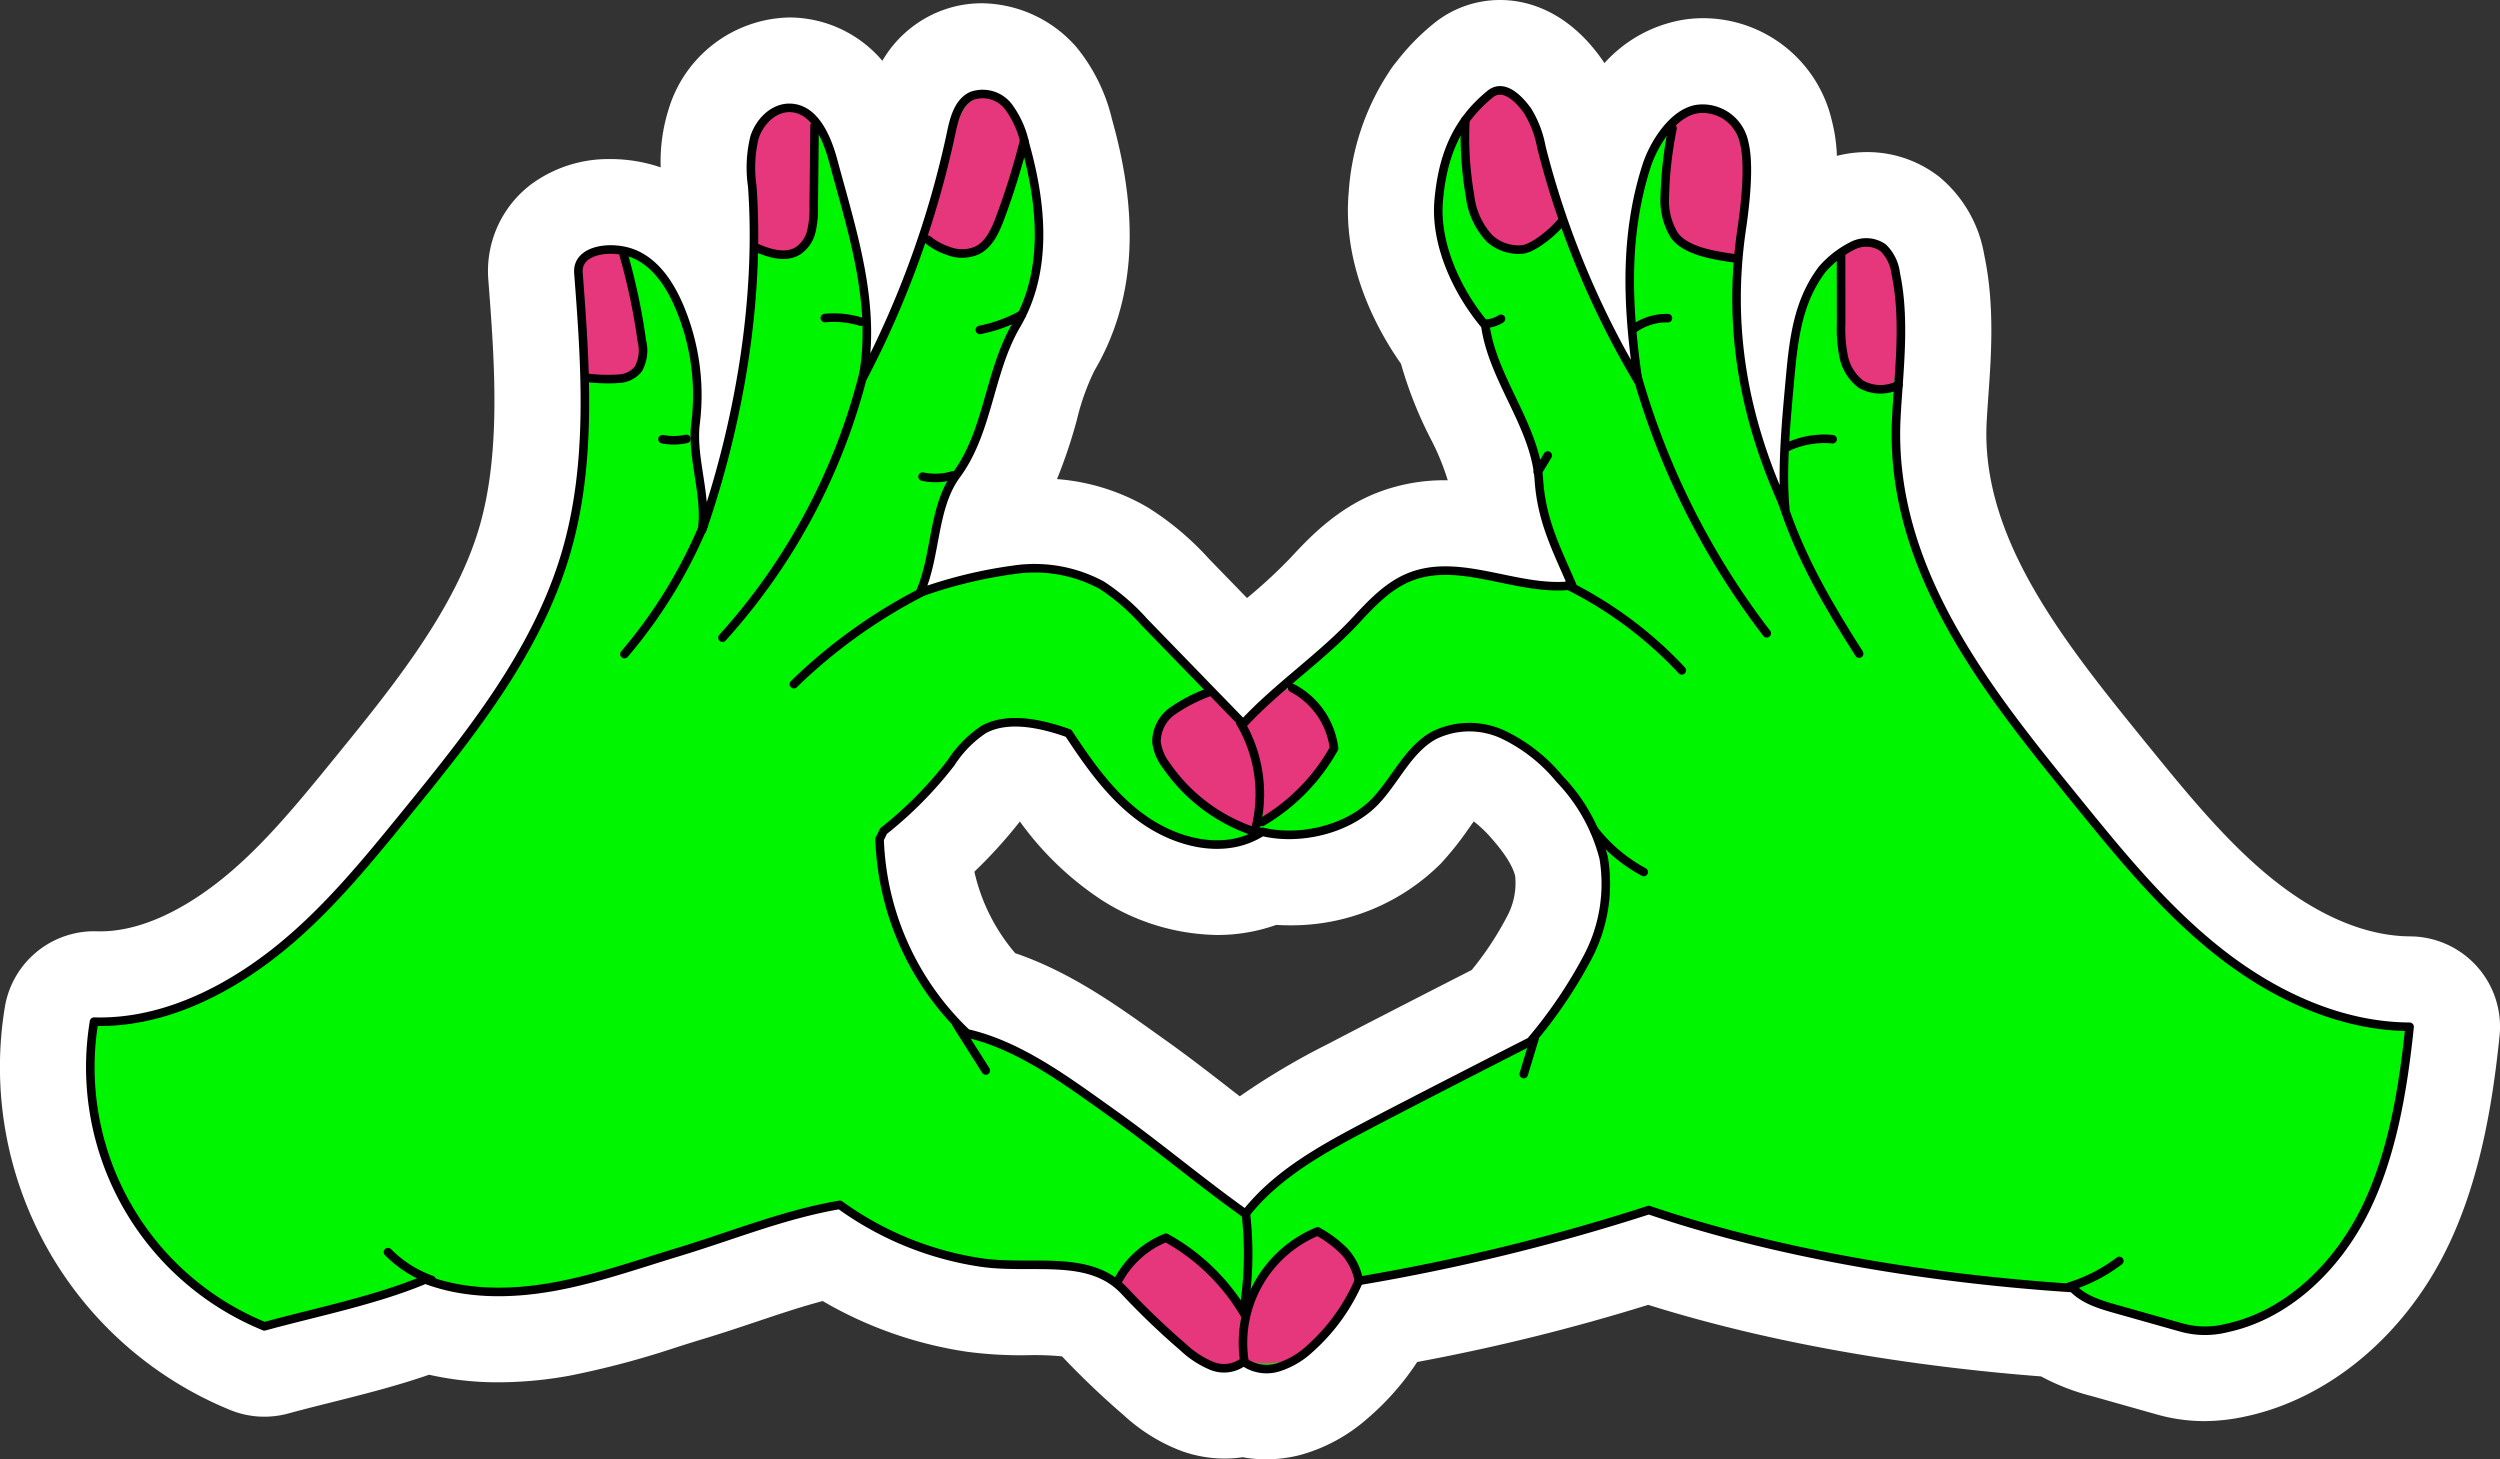 <svg xmlns="http://www.w3.org/2000/svg" viewBox="0 0 291.997 170.448"><rect x="0" y="0" width="291.997" height="170.448" fill="#333333" stroke="none"/><defs><style>.cls-1{fill:#fff;}.cls-2{fill:#00f501;}.cls-3{fill:#e6377c;}.cls-4{fill:none;stroke:#000;stroke-linecap:round;stroke-linejoin:round;}</style></defs><title>noob-pack-hand-heart-alien</title><g id="Layer_7"><path d="M151.885,230.224a10.249,10.249,0,0,1-2.67-.349,9.276,9.276,0,0,1-2.183.259,9.941,9.941,0,0,1-3.328-.583,16.12,16.12,0,0,1-5.152-3.237,92.593,92.593,0,0,1-7.27-6.972c-1.141-1.22-3.431-1.283-7.072-1.285a43.796,43.796,0,0,1-6.473-.336,42.524,42.524,0,0,1-16.82-6.33,101.215,101.215,0,0,0-10.19,3.03c-1.918.643-3.874,1.299-5.877,1.906-1.063.322-2.125.656-3.186.99a97.149,97.149,0,0,1-12.043,3.22,41.986,41.986,0,0,1-7.373.689,30.784,30.784,0,0,1-8.382-1.106,117.452,117.452,0,0,1-12.457,3.621c-1.746.438-3.435.862-5.055,1.306a5.425,5.425,0,0,1-1.47.199,5.536,5.536,0,0,1-2.089-.408A38.256,38.256,0,0,1,9.505,183.199a5.582,5.582,0,0,1,5.374-4.652c.042-.001.653.01.839.01,6.638-0,12.734-3.639,16.679-6.69,5.502-4.256,10.158-9.977,14.661-15.51,6.822-8.382,14.554-17.881,17.691-28.482,2.88-9.73,2.026-20.928,1.273-30.809a7.632,7.632,0,0,1,3.17-6.874,10.286,10.286,0,0,1,6.119-1.836,13.01,13.01,0,0,1,4.795.911,14.045,14.045,0,0,1,6.367,5.414,76.704,76.704,0,0,0-.151-7.752l-.023-.311a19,19,0,0,1,.548-7.525c1.179-3.624,4.525-7.278,9.344-7.278.028,0,.145.001.173.001,2.85.062,7.949,1.479,10.322,10.29q.363,1.347.739,2.696.22.798.441,1.6c.709-2.435,1.301-4.816,1.769-7.113.388-1.895,1.292-6.318,5.436-8.311a8.308,8.308,0,0,1,3.629-.822,9.798,9.798,0,0,1,7.289,3.443,16.031,16.031,0,0,1,3.083,6.47c2.928,10.376,2.417,18.708-1.559,25.476a30.272,30.272,0,0,0-2.525,6.835c-1.02,3.565-2.174,7.597-4.802,11.16a7.745,7.745,0,0,0-1.089,2.669c.876-.158,1.73-.287,2.557-.387a27.275,27.275,0,0,1,3.238-.197,20.548,20.548,0,0,1,10.617,2.714,29.233,29.233,0,0,1,6.081,5.158l7.75,7.984c.957-.846,1.917-1.66,2.862-2.462a71.289,71.289,0,0,0,6.125-5.612c2.005-2.162,4.501-4.854,8.155-6.351a16.449,16.449,0,0,1,6.348-1.187,32.233,32.233,0,0,1,6.279.746,27.009,27.009,0,0,1-.906-5.375c-.005-.081-.016-.163-.026-.246a5.587,5.587,0,0,1-.099-.723,27.693,27.693,0,0,0-2.512-6.497,39.514,39.514,0,0,1-3.297-8.637c-2.251-3.002-6.46-9.755-5.755-17.499a24.027,24.027,0,0,1,3.863-11.643,5.605,5.605,0,0,1,.59-.822,21.269,21.269,0,0,1,3.58-3.714,7.326,7.326,0,0,1,4.662-1.684,7.505,7.505,0,0,1,.947.061c2.541.338,4.812,1.895,6.777,4.63a16.536,16.536,0,0,1,2.449,5.945l.047.187q.48,1.901,1.035,3.778.254-.937.556-1.882c1.129-3.537,4.627-9.731,10.572-10.505a10.403,10.403,0,0,1,11.526,8.121c.679,2.667.623,6.741-.167,12.11a17.441,17.441,0,0,1,5.166-3.816,9.592,9.592,0,0,1,3.946-.865,8.615,8.615,0,0,1,5.339,1.812,10.244,10.244,0,0,1,3.467,6.252c1.088,5.147.712,10.424.381,15.079-.079,1.106-.156,2.18-.207,3.207-.335,6.734,1.456,13.585,5.476,20.944,3.861,7.068,9.175,13.614,14.315,19.944,4.853,5.978,9.872,12.159,15.792,16.831,4.329,3.415,11.113,7.494,18.848,7.535a5.557,5.557,0,0,1,5.499,6.125c-.723,6.961-2.04,15.916-5.845,23.491-4.34,8.642-11.776,14.834-19.891,16.564a18.062,18.062,0,0,1-3.799.437,15.416,15.416,0,0,1-4.228-.608l-7.556-2.133a19.06,19.06,0,0,1-5.673-2.377c-12.589-.908-30.419-3.163-47.446-8.7a235.227,235.227,0,0,1-30.111,7.409,27.349,27.349,0,0,1-5.954,7.3,15.024,15.024,0,0,1-5.778,3.203A10.956,10.956,0,0,1,151.885,230.224Zm-32.103-49.758c6.117,1.781,11.425,5.572,16.149,8.946l1.204.858c2.673,1.896,5.335,3.966,7.91,5.967,1.27.987,2.543,1.978,3.81,2.942,4.016-3.543,8.721-6.014,12.679-8.092,4.905-2.576,14.4-7.425,17.617-9.066a44.819,44.819,0,0,0,5.3-7.891c.987-2.043,2.033-5.096,1.416-8.035-.424-2.02-1.688-4.197-3.864-6.656a13.851,13.851,0,0,0-4.592-3.741,5.064,5.064,0,0,0-1.984-.44,2.652,2.652,0,0,0-1.241.265,10.951,10.951,0,0,0-2.664,3.05,31.727,31.727,0,0,1-2.856,3.618,20.214,20.214,0,0,1-16.32,5.529,15.234,15.234,0,0,1-6.178,1.261,20.66,20.66,0,0,1-10.927-3.378c-4.32-2.765-7.421-6.736-9.971-10.48a10.529,10.529,0,0,0-2.693-.427,2.261,2.261,0,0,0-1.011.154,9.886,9.886,0,0,0-1.727,1.949l-.362.473a51.515,51.515,0,0,1-7.039,7.449A27.109,27.109,0,0,0,119.782,180.466Z" class="cls-1" transform="translate(-4.001 -64.776)"/><path d="M179.206,74.776a2.439,2.439,0,0,1,.31.02c1.367.182,2.577,1.508,3.353,2.588a12.125,12.125,0,0,1,1.661,4.247l.047.187a101.525,101.525,0,0,0,9.822,24.708c-.829-6.786-1.147-14.596,1.38-22.509.834-2.612,3.242-6.65,6.455-7.069a5.414,5.414,0,0,1,6.035,4.397c.678,2.661.119,7.526-.274,10.188a55.208,55.208,0,0,0,3.813,29.606,114.898,114.898,0,0,1,.657-11.557l.059-.644c.465-5.103,1.044-9.303,3.856-13.029a11.914,11.914,0,0,1,3.811-2.955,4.529,4.529,0,0,1,1.869-.413,3.583,3.583,0,0,1,2.235.731,5.539,5.539,0,0,1,1.68,3.37c.942,4.457.593,9.361.285,13.687-.082,1.143-.161,2.252-.213,3.314-.383,7.681,1.606,15.397,6.082,23.589,4.079,7.467,9.54,14.194,14.821,20.699,5.026,6.19,10.223,12.591,16.578,17.605,4.945,3.901,12.761,8.561,21.918,8.609a.557.557,0,0,1,.552.615c-.678,6.531-1.898,14.907-5.34,21.757-3.666,7.298-9.822,12.502-16.466,13.919a13.068,13.068,0,0,1-2.755.327,10.346,10.346,0,0,1-2.873-.421l-7.553-2.132a11.744,11.744,0,0,1-5.15-2.448c-12.784-.841-31.62-3.099-49.279-9.07a239.712,239.712,0,0,1-33.475,8.186,23.173,23.173,0,0,1-5.861,7.952,10.301,10.301,0,0,1-3.84,2.194,5.945,5.945,0,0,1-1.522.202,4.852,4.852,0,0,1-2.627-.729,4.094,4.094,0,0,1-2.227.639,4.953,4.953,0,0,1-1.655-.295,11.594,11.594,0,0,1-3.565-2.317,87.515,87.515,0,0,1-6.876-6.594c-2.681-2.868-6.589-2.869-10.726-2.871a39.329,39.329,0,0,1-5.737-.282,38.136,38.136,0,0,1-16.505-6.69A88.297,88.297,0,0,0,89.129,209.685c-1.863.625-3.789,1.27-5.73,1.859-1.081.328-2.158.666-3.236,1.005a93.452,93.452,0,0,1-11.427,3.067,36.838,36.838,0,0,1-6.49.611,24.71,24.71,0,0,1-8.551-1.413,98.299,98.299,0,0,1-13.534,4.085c-1.752.44-3.477.873-5.132,1.326a.537.537,0,0,1-.147.02.565.565,0,0,1-.211-.042A33.256,33.256,0,0,1,14.439,184.012a.561.561,0,0,1,.566-.467q.359.011.714.011c8.057,0,15.145-4.182,19.738-7.736,5.956-4.607,10.797-10.556,15.479-16.308,7.118-8.745,15.186-18.658,18.608-30.219,3.141-10.613,2.25-22.3,1.464-32.612a2.654,2.654,0,0,1,1.134-2.451,5.427,5.427,0,0,1,3.17-.875,7.95,7.95,0,0,1,2.91.542c2.301.937,4.186,3.083,5.601,6.378a26.971,26.971,0,0,1,1.978,13.997,22.181,22.181,0,0,0,.39,5.963c.149.961.299,1.938.392,2.912,3.872-12.397,5.545-25.261,4.727-36.58l-.024-.322a14.526,14.526,0,0,1,.317-5.609c.603-1.853,2.291-3.823,4.588-3.823.029,0,.058.001.088.001,2.539.055,4.416,2.273,5.579,6.591.245.91.497,1.819.748,2.727,1.761,6.372,3.573,12.929,3.132,19.606a115.918,115.918,0,0,0,5.439-13.206.552.552,0,0,1,.034-.581.545.545,0,0,1,.213-.17,99.645,99.645,0,0,0,3.111-11.496c.297-1.453.792-3.885,2.702-4.803a3.347,3.347,0,0,1,1.462-.328,4.839,4.839,0,0,1,3.501,1.705,11.587,11.587,0,0,1,2.06,4.569c2.537,8.991,2.19,16.051-1.059,21.582a34.286,34.286,0,0,0-3.022,7.994c-.946,3.307-1.924,6.726-4.018,9.565-1.544,2.094-2.042,4.755-2.57,7.573a33.991,33.991,0,0,1-1.182,4.941,52.681,52.681,0,0,1,9.843-2.299,22.194,22.194,0,0,1,2.638-.161,15.801,15.801,0,0,1,8.071,2.018,24.96,24.96,0,0,1,5.043,4.341l11.192,11.531a80.889,80.889,0,0,1,6.245-5.687,74.888,74.888,0,0,0,6.55-6.02c1.76-1.897,3.755-4.047,6.386-5.125a11.6,11.6,0,0,1,4.453-.813,32.939,32.939,0,0,1,6.575.909,32.917,32.917,0,0,0,6.547.91q.433,0,.863-.026-.205-.467-.405-.919c-1.576-3.567-2.937-6.647-3.219-10.839-.019-.278-.057-.551-.093-.825a.549.549,0,0,1-.03-.269,29.513,29.513,0,0,0-2.993-8.194,30.915,30.915,0,0,1-3.117-8.6c-2.994-3.606-5.971-9.379-5.466-14.922a18.89,18.89,0,0,1,3.153-9.481.546.546,0,0,1,.162-.226,16.429,16.429,0,0,1,2.897-3.052,2.34,2.34,0,0,1,1.503-.559M149.378,205.792c3.868-4.706,9.497-7.661,14.48-10.278,5.611-2.946,17.287-8.897,18.539-9.535a53.748,53.748,0,0,0,6.556-9.675c1.325-2.743,2.713-6.919,1.806-11.237-.607-2.89-2.246-5.815-5.012-8.941a18.492,18.492,0,0,0-6.348-5.016,10.05,10.05,0,0,0-3.973-.853,7.562,7.562,0,0,0-3.649.883c-1.824,1.002-3.044,2.721-4.336,4.541a27.43,27.43,0,0,1-2.402,3.065,14.743,14.743,0,0,1-10.422,4.104,14.119,14.119,0,0,1-3.092-.334,10.098,10.098,0,0,1-5.359,1.464,15.784,15.784,0,0,1-8.233-2.591c-4.038-2.584-6.905-6.598-9.489-10.511a18.157,18.157,0,0,0-5.869-1.184,7.035,7.035,0,0,0-3.4.762,11.437,11.437,0,0,0-3.316,3.312l-.354.462a46.408,46.408,0,0,1-7.863,7.971l-.346.708a32.059,32.059,0,0,0,9.914,22.05c5.76,1.342,11.099,5.155,15.814,8.522l1.208.861c2.615,1.856,5.256,3.91,7.811,5.896,2.402,1.868,4.881,3.795,7.334,5.554M179.206,64.776a12.265,12.265,0,0,0-7.81,2.799,26.611,26.611,0,0,0-4.334,4.472,10.599,10.599,0,0,0-.895,1.247,28.914,28.914,0,0,0-4.634,13.892c-.793,8.698,3.376,16.196,6.102,20.078a47.472,47.472,0,0,0,3.415,8.661,28.554,28.554,0,0,1,2.046,4.946c-.089-.001-.177-.001-.266-.001a21.65,21.65,0,0,0-8.24,1.557c-4.676,1.916-7.838,5.324-9.931,7.579a58.967,58.967,0,0,1-5.008,4.619l-4.471-4.606a33.829,33.829,0,0,0-7.13-5.984,24.734,24.734,0,0,0-10.594-3.301,58.566,58.566,0,0,0,2.336-6.972,27.336,27.336,0,0,1,2.03-5.682c4.703-8.006,5.377-17.611,2.061-29.363a20.907,20.907,0,0,0-4.108-8.38,14.86,14.86,0,0,0-11.077-5.178,13.266,13.266,0,0,0-5.797,1.316,13.572,13.572,0,0,0-5.841,5.402,14.298,14.298,0,0,0-10.566-5.057c-.113-.002-.209-.003-.304-.003A15.05,15.05,0,0,0,82.094,77.543a20.293,20.293,0,0,0-.924,6.784,18.04,18.04,0,0,0-5.859-.971A15.235,15.235,0,0,0,66.25,86.15,12.695,12.695,0,0,0,61.036,97.441c.721,9.452,1.538,20.164-1.082,29.014-2.853,9.641-10.249,18.728-16.775,26.745-4.524,5.558-8.796,10.808-13.842,14.711-3.329,2.576-8.394,5.645-13.619,5.645q-.203,0-.407-.006-.153-.005-.307-.005-.122,0-.245.003a10.583,10.583,0,0,0-10.19,8.844A43.256,43.256,0,0,0,30.889,229.461a10.551,10.551,0,0,0,6.786.408h0c1.553-.426,3.189-.836,4.921-1.271,3.814-.958,7.715-1.937,11.521-3.255a36.526,36.526,0,0,0,8.13.884,46.995,46.995,0,0,0,8.254-.768,102.631,102.631,0,0,0,12.662-3.371c1.046-.329,2.09-.658,3.138-.975,2.077-.629,4.071-1.298,5.999-1.944,2.785-.934,5.31-1.78,7.788-2.432a47.09,47.09,0,0,0,16.914,5.93,47.794,47.794,0,0,0,7.205.391,31.989,31.989,0,0,1,3.84.142,97.569,97.569,0,0,0,7.249,6.908,20.787,20.787,0,0,0,6.747,4.159,14.907,14.907,0,0,0,4.99.867,14.337,14.337,0,0,0,2.109-.155,15.39,15.39,0,0,0,2.745.245,15.947,15.947,0,0,0,4.085-.536,19.807,19.807,0,0,0,7.722-4.214,31.102,31.102,0,0,0,5.833-6.619,237.017,237.017,0,0,0,26.979-6.674c16.483,5.166,33.479,7.401,45.89,8.357a25.685,25.685,0,0,0,5.9,2.294l7.553,2.132a20.348,20.348,0,0,0,5.589.797,22.995,22.995,0,0,0,4.847-.548c9.578-2.043,18.295-9.225,23.31-19.209,4.169-8.299,5.584-17.833,6.35-25.212a10.558,10.558,0,0,0-10.427-11.648c-6.332-.033-12.083-3.532-15.795-6.46-5.485-4.327-10.326-10.29-15.008-16.057-4.998-6.156-10.167-12.522-13.808-19.189-3.566-6.527-5.159-12.512-4.87-18.298.049-.974.126-2.055.2-3.099.338-4.742.757-10.637-.476-16.469a15.097,15.097,0,0,0-5.252-9.138,13.637,13.637,0,0,0-8.447-2.894,14.469,14.469,0,0,0-3.514.439,19.149,19.149,0,0,0-.587-4.103A15.447,15.447,0,0,0,202.948,66.901h-.004a15.559,15.559,0,0,0-2.001.13,15.899,15.899,0,0,0-9.544,5.116q-.194-.296-.406-.592c-3.489-4.86-7.449-6.31-10.156-6.671l-.054-.007a12.487,12.487,0,0,0-1.578-.101ZM154.618,172.851a24.668,24.668,0,0,0,17.671-7.216,36.322,36.322,0,0,0,3.308-4.166c.166-.233.353-.497.538-.752a14.196,14.196,0,0,1,2.123,2.035c2.051,2.318,2.582,3.734,2.716,4.371a8.246,8.246,0,0,1-1.025,4.832,36.425,36.425,0,0,1-4.055,6.115c-3.877,1.979-12.21,6.241-16.684,8.59a83.361,83.361,0,0,0-10.407,6.165q-.311-.242-.62-.482c-2.662-2.069-5.379-4.182-8.161-6.156l-1.193-.85c-4.477-3.197-9.907-7.075-16.254-9.23a22.113,22.113,0,0,1-4.768-9.518,56.442,56.442,0,0,0,5.315-5.863,36.472,36.472,0,0,0,9.422,9.087,25.711,25.711,0,0,0,13.623,4.168,20.579,20.579,0,0,0,6.9-1.178q.771.048,1.551.048Z" class="cls-1" transform="translate(-4.001 -64.776)"/><path d="M263.18,175.973c-6.374-5.029-11.548-11.388-16.665-17.691-5.378-6.624-10.788-13.295-14.878-20.783s-6.574-15.363-6.149-23.884c.254-5.1,1.11-11.322-.06-16.858a5.06,5.06,0,0,0-1.481-3.048,3.465,3.465,0,0,0-3.526-.247,11.437,11.437,0,0,0-3.598,2.784c-2.82,3.738-3.321,8.081-3.745,12.744s-1.002,10.526-.56,15.188c-4.868-10.602-6.78-21.184-5.074-32.725.388-2.624.94-7.398.285-9.969a4.949,4.949,0,0,0-5.423-3.982c-2.803.365-5.137,3.994-5.997,6.686-2.54,7.952-2.25,15.872-1.114,24.142l.125.908A102.326,102.326,0,0,1,184.034,81.955a12.24,12.24,0,0,0-1.62-4.245c-.889-1.238-2.728-3.272-4.361-1.942-3.983,3.245-5.542,7.261-6.009,12.377s2.132,10.705,5.439,14.635c.875,6.325,5.831,11.716,6.261,18.087.317,4.701,2.017,7.957,3.888,12.281-6.388.777-13.092-3.388-19.047-.949-2.472,1.013-4.371,3.029-6.188,4.988-4.085,4.404-9.112,7.73-13.197,12.134L137.602,137.372a24.582,24.582,0,0,0-4.927-4.249,16.5,16.5,0,0,0-10.359-1.783,53.928,53.928,0,0,0-10.872,2.663c1.944-4.32,1.455-9.949,4.266-13.762,3.754-5.091,3.804-12.056,7.008-17.51,3.712-6.319,2.993-14.094,1.003-21.148a11.095,11.095,0,0,0-1.946-4.357,3.791,3.791,0,0,0-4.299-1.239c-1.567.754-2.05,2.709-2.398,4.413a111.825,111.825,0,0,1-10.287,28.46c1.566-8.592-1.201-16.875-3.473-25.308-.746-2.767-2.189-6.116-5.054-6.179-1.921-.042-3.539,1.61-4.134,3.437a14.974,14.974,0,0,0-.267,5.718c.952,13.178-1.537,27.705-5.872,40.186.616-4.023-1.254-8.473-.746-12.511a26.537,26.537,0,0,0-1.937-13.707c-1.089-2.535-2.743-5.041-5.299-6.081s-6.658-.526-6.448,2.225c.837,10.982,1.64,22.252-1.485,32.812-3.402,11.493-11.144,21.117-18.71,30.413-4.769,5.859-9.594,11.775-15.57,16.397s-13.258,8.062-20.81,7.841A32.701,32.701,0,0,0,34.88,219.69c6.042-1.658,13.028-3.039,18.802-5.474,4.726,1.792,9.979,1.746,14.954.853s9.762-2.592,14.599-4.058c6.36-1.927,12.31-4.391,18.861-5.513a37.487,37.487,0,0,0,16.456,6.728c5.97.888,12.666-1.086,16.788,3.323a86.707,86.707,0,0,0,6.832,6.552,11.054,11.054,0,0,0,3.388,2.214,3.765,3.765,0,0,0,3.696-.504,4.578,4.578,0,0,0,4.005.673,9.605,9.605,0,0,0,3.624-2.081,22.637,22.637,0,0,0,5.833-8.023,239.54,239.54,0,0,0,33.868-8.275c15.7,5.333,33.567,8.078,49.519,9.113,1.311,1.371,3.229,1.939,5.055,2.454q3.777,1.065,7.553,2.131a10.264,10.264,0,0,0,5.361.086c7.108-1.517,12.822-7.13,16.085-13.625s4.532-14.335,5.283-21.564C277.321,184.659,269.554,181.002,263.18,175.973Zm-73.728.575a54.672,54.672,0,0,1-6.697,9.874s-12.673,6.454-18.642,9.587c-5.366,2.817-10.899,5.771-14.634,10.544-5.207-3.697-10.365-8.059-15.572-11.756-5.171-3.671-10.785-7.934-16.972-9.327a32.789,32.789,0,0,1-10.203-22.68l.461-.945a45.841,45.841,0,0,0,7.867-7.954,13.411,13.411,0,0,1,3.845-3.923c2.869-1.56,6.823-.65,9.897.45,2.609,3.959,5.434,7.948,9.427,10.504s9.992,3.669,13.971,1.091a13.18,13.18,0,0,0,12.431-3.65c2.389-2.515,3.833-6.04,6.873-7.71a9.365,9.365,0,0,1,8.111-.053,19.292,19.292,0,0,1,6.544,5.158,20.721,20.721,0,0,1,5.14,9.194A18.362,18.362,0,0,1,189.452,176.548Z" class="cls-2" transform="translate(-4.001 -64.776)"/><path d="M72.52,108.887a20.386,20.386,0,0,0,3.819.12,3.086,3.086,0,0,0,2.216-1.131,4.493,4.493,0,0,0,.413-3.284A73.046,73.046,0,0,0,76.846,94.527c-.278-.972-3.358-.482-4.22.046s-.896,1.34-1.045,2.34.458,2.258.622,3.255C72.696,103.164,71.761,105.948,72.52,108.887Z" class="cls-3" transform="translate(-4.001 -64.776)"/><path d="M92.269,93.686c1.563.671,3.425,1.278,4.889.412a3.792,3.792,0,0,0,1.609-2.306,11.261,11.261,0,0,0,.277-2.861l.099-8.877a3.248,3.248,0,0,0-3.259-2.851,4.177,4.177,0,0,0-3.308,2.691,10.633,10.633,0,0,0-.565,4.417C92.111,87.8,91.819,90.225,92.269,93.686Z" class="cls-3" transform="translate(-4.001 -64.776)"/><path d="M111.661,92.278a13.127,13.127,0,0,0,3.019,1.773,4.424,4.424,0,0,0,3.418-.016c1.433-.696,2.151-2.297,2.709-3.789a76.815,76.815,0,0,0,2.643-8.554,5.803,5.803,0,0,0-1.188-4.214,3.613,3.613,0,0,0-3.555-1.634c-1.809.408-2.657,2.443-3.225,4.208C114.184,84.092,112.96,88.238,111.661,92.278Z" class="cls-3" transform="translate(-4.001 -64.776)"/><path d="M175.215,79.772a31.92,31.92,0,0,0,.48,7.859,8.726,8.726,0,0,0,2.303,5.015,4.996,4.996,0,0,0,7.272-.608c.921-1.165.791-2.864.396-4.296-.912-3.302-1.449-6.63-3.019-9.675A5.643,5.643,0,0,0,179.741,75.795a3.122,3.122,0,0,0-3.293,1.23A4.211,4.211,0,0,0,175.215,79.772Z" class="cls-3" transform="translate(-4.001 -64.776)"/><path d="M199.051,80.742a34.673,34.673,0,0,0-.606,6.99,7.814,7.814,0,0,0,1.11,4.519c1.363,1.885,4.756,2.367,7.058,2.701,1.661-2.933,1.228-6.215,1.156-9.584a11.537,11.537,0,0,0-1.049-5.215,4.806,4.806,0,0,0-4.285-2.729A3.825,3.825,0,0,0,199.051,80.742Z" class="cls-3" transform="translate(-4.001 -64.776)"/><path d="M219.035,94.383l.005,8.24a16.039,16.039,0,0,0,.311,3.839,5.395,5.395,0,0,0,2.016,3.194,3.287,3.287,0,0,0,3.628.159c1.492-3.798,1.058-7.794.505-11.837a9.782,9.782,0,0,0-.766-3.022,3.538,3.538,0,0,0-2.29-1.979C221.423,92.754,219.034,93.339,219.035,94.383Z" class="cls-3" transform="translate(-4.001 -64.776)"/><path d="M148.874,149.187a16.386,16.386,0,0,1,1.671,12.736,20.231,20.231,0,0,1-10.317-7.733,5.662,5.662,0,0,1-1.149-2.734,4.435,4.435,0,0,1,1.727-3.534,18.746,18.746,0,0,1,4.303-2.264C146.692,146.017,148.024,147.803,148.874,149.187Z" class="cls-3" transform="translate(-4.001 -64.776)"/><path d="M152.189,160.203a19.475,19.475,0,0,0,7.629-8.016,9.224,9.224,0,0,0-4.892-7.059c-1.633.411-4.116,1.131-4.596,2.745-.189.637-.901,1.65-.821,2.31.426,3.541,1.64,6.751,2.066,10.292A4.215,4.215,0,0,1,152.189,160.203Z" class="cls-3" transform="translate(-4.001 -64.776)"/><path d="M149.326,223.641a14.076,14.076,0,0,1,8.568-15.038,13.595,13.595,0,0,1,3.091,2.301,4.588,4.588,0,0,1,1.325,3.508c-.323,2.796-3.085,5.699-5.16,7.601A8.108,8.108,0,0,1,149.326,223.641Z" class="cls-3" transform="translate(-4.001 -64.776)"/><path d="M134.675,214.197a10.937,10.937,0,0,1,5.507-4.853,22.375,22.375,0,0,1,8.844,8.977c-.324,1.095.262,3.774.247,4.916s-.977,1.126-2.119,1.098a6.849,6.849,0,0,1-1.593-.02c-2.335-.613-5.138-4.369-7.776-6.238A18.648,18.648,0,0,1,134.675,214.197Z" class="cls-3" transform="translate(-4.001 -64.776)"/><path d="M34.88,219.69a32.701,32.701,0,0,1-19.894-35.586c7.552.221,14.834-3.219,20.81-7.841s10.801-10.538,15.57-16.397c7.566-9.296,15.308-18.92,18.71-30.413,3.126-10.56,2.323-21.831,1.485-32.812-.21-2.751,3.893-3.266,6.448-2.225s4.21,3.546,5.299,6.081a26.537,26.537,0,0,1,1.937,13.707c-.508,4.038,1.362,8.488.746,12.511,4.335-12.481,6.824-27.008,5.872-40.186a14.976,14.976,0,0,1,.267-5.718c.594-1.827,2.213-3.479,4.134-3.437,2.865.062,4.308,3.412,5.054,6.179,2.272,8.433,5.039,16.716,3.473,25.308A111.823,111.823,0,0,0,115.078,80.4c.348-1.704.831-3.659,2.398-4.413a3.791,3.791,0,0,1,4.299,1.239,11.095,11.095,0,0,1,1.946,4.357c1.99,7.054,2.71,14.829-1.003,21.148-3.204,5.454-3.253,12.42-7.008,17.51-2.812,3.813-2.323,9.442-4.266,13.762a53.926,53.926,0,0,1,10.873-2.663,16.499,16.499,0,0,1,10.359,1.783,24.581,24.581,0,0,1,4.927,4.249l11.597,11.949c4.085-4.404,9.112-7.73,13.197-12.134,1.817-1.959,3.716-3.975,6.188-4.988,5.955-2.439,12.659,1.726,19.047.949-1.872-4.324-3.571-7.58-3.888-12.281-.43-6.37-5.386-11.762-6.26-18.086-3.308-3.931-5.906-9.519-5.44-14.636s2.026-9.132,6.009-12.377c1.633-1.331,3.473.703,4.361,1.942a12.239,12.239,0,0,1,1.62,4.245,102.327,102.327,0,0,0,11.284,27.283l-.125-.908c-1.136-8.27-1.426-16.19,1.114-24.142.86-2.693,3.194-6.321,5.997-6.686a4.949,4.949,0,0,1,5.423,3.982c.655,2.571.103,7.345-.285,9.969-1.705,11.541.206,22.123,5.074,32.725-.441-4.662.136-10.525.56-15.188s.925-9.006,3.745-12.744a11.437,11.437,0,0,1,3.598-2.784,3.465,3.465,0,0,1,3.526.247,5.06,5.06,0,0,1,1.481,3.048c1.171,5.537.315,11.759.06,16.858-.425,8.522,2.059,16.396,6.149,23.884s9.5,14.159,14.878,20.783c5.118,6.303,10.291,12.662,16.665,17.691s14.141,8.686,22.26,8.729c-.751,7.229-2.021,15.07-5.283,21.564s-8.976,12.108-16.085,13.625a10.265,10.265,0,0,1-5.361-.086l-7.553-2.131c-1.826-.515-3.743-1.084-5.055-2.454-15.952-1.035-33.819-3.78-49.519-9.113a239.547,239.547,0,0,1-33.868,8.275,22.637,22.637,0,0,1-5.833,8.023,9.604,9.604,0,0,1-3.624,2.081,4.578,4.578,0,0,1-4.005-.673,3.765,3.765,0,0,1-3.696.504,11.055,11.055,0,0,1-3.388-2.214,86.717,86.717,0,0,1-6.832-6.552c-4.122-4.409-10.818-2.436-16.788-3.323a37.486,37.486,0,0,1-16.456-6.728c-6.55,1.121-12.501,3.586-18.861,5.513-4.837,1.466-9.624,3.165-14.599,4.058s-10.227.938-14.954-.853C47.908,216.651,40.922,218.032,34.88,219.69Z" class="cls-4" transform="translate(-4.001 -64.776)"/><path d="M149.48,206.553c3.735-4.772,9.268-7.726,14.634-10.544,5.969-3.134,18.642-9.587,18.642-9.587a54.673,54.673,0,0,0,6.697-9.874,18.362,18.362,0,0,0,1.85-11.594,20.721,20.721,0,0,0-5.14-9.194,19.293,19.293,0,0,0-6.544-5.158,9.365,9.365,0,0,0-8.111.053c-3.04,1.67-4.484,5.196-6.873,7.71-3.116,3.28-8.816,4.633-13.21,3.559-3.979,2.578-9.199,1.555-13.192-1s-6.818-6.545-9.427-10.504c-3.074-1.1-7.028-2.01-9.897-.45a13.411,13.411,0,0,0-3.845,3.923,45.842,45.842,0,0,1-7.867,7.954l-.461.945A32.789,32.789,0,0,0,116.937,185.47c6.186,1.393,11.801,5.657,16.972,9.327C139.116,198.494,144.273,202.856,149.48,206.553Z" class="cls-4" transform="translate(-4.001 -64.776)"/><path d="M86.201,126.103a57.312,57.312,0,0,1-9.262,15.069" class="cls-4" transform="translate(-4.001 -64.776)"/><path d="M105.03,107.726a72.172,72.172,0,0,1-16.643,31.529" class="cls-4" transform="translate(-4.001 -64.776)"/><path d="M111.764,133.892a62.058,62.058,0,0,0-15.042,10.793" class="cls-4" transform="translate(-4.001 -64.776)"/><path d="M123.338,101.532a16.684,16.684,0,0,1-4.891,1.776" class="cls-4" transform="translate(-4.001 -64.776)"/><path d="M115.246,120.314a7.079,7.079,0,0,1-3.483.131" class="cls-4" transform="translate(-4.001 -64.776)"/><path d="M104.52,102.341a10.801,10.801,0,0,0-4.178-.418" class="cls-4" transform="translate(-4.001 -64.776)"/><path d="M84.165,116.039a6.981,6.981,0,0,1-2.782.038" class="cls-4" transform="translate(-4.001 -64.776)"/><path d="M76.846,94.527a73.046,73.046,0,0,1,2.122,10.066,4.493,4.493,0,0,1-.413,3.284,3.086,3.086,0,0,1-2.216,1.131,18.607,18.607,0,0,1-3.648-.094" class="cls-4" transform="translate(-4.001 -64.776)"/><path d="M99.143,79.452c-.033,2.959-.066,6.52-.1,9.479a11.261,11.261,0,0,1-.277,2.861,3.792,3.792,0,0,1-1.609,2.306c-1.464.865-3.326.258-4.889-.412" class="cls-4" transform="translate(-4.001 -64.776)"/><path d="M123.619,81.224a85.57,85.57,0,0,1-2.812,9.021c-.558,1.492-1.276,3.093-2.709,3.789a4.424,4.424,0,0,1-3.418.016,7.399,7.399,0,0,1-2.3-1.266" class="cls-4" transform="translate(-4.001 -64.776)"/><path d="M175.153,78.814a40.149,40.149,0,0,0,.542,8.817,8.726,8.726,0,0,0,2.303,5.015,5.061,5.061,0,0,0,3.768,1.273c1.359-.114,3.737-2.139,4.582-3.209" class="cls-4" transform="translate(-4.001 -64.776)"/><path d="M199.348,79.772a45.191,45.191,0,0,0-.902,7.96,7.814,7.814,0,0,0,1.11,4.519c1.363,1.885,4.756,2.367,7.058,2.701" class="cls-4" transform="translate(-4.001 -64.776)"/><path d="M219.035,94.383l.005,8.24a16.039,16.039,0,0,0,.311,3.839,5.395,5.395,0,0,0,2.016,3.194,4.645,4.645,0,0,0,4.374.085" class="cls-4" transform="translate(-4.001 -64.776)"/><path d="M187.105,133.14a46.611,46.611,0,0,1,13.326,9.93" class="cls-4" transform="translate(-4.001 -64.776)"/><path d="M195.259,108.809a89.734,89.734,0,0,0,15.091,29.933" class="cls-4" transform="translate(-4.001 -64.776)"/><path d="M212.169,123.411c2.112,6.479,5.31,11.966,8.976,17.71" class="cls-4" transform="translate(-4.001 -64.776)"/><path d="M212.812,116.965a10.126,10.126,0,0,1,5.234-.889" class="cls-4" transform="translate(-4.001 -64.776)"/><path d="M194.914,103.107a6.539,6.539,0,0,1,3.897-1.17" class="cls-4" transform="translate(-4.001 -64.776)"/><path d="M54.399,214.264a13.634,13.634,0,0,1-5.081-3.239" class="cls-4" transform="translate(-4.001 -64.776)"/><path d="M115.727,184.425l3.414,5.387" class="cls-4" transform="translate(-4.001 -64.776)"/><path d="M190.252,161.805a18.392,18.392,0,0,0,5.733,4.819" class="cls-4" transform="translate(-4.001 -64.776)"/><path d="M145.109,145.658a18.746,18.746,0,0,0-4.303,2.264,4.435,4.435,0,0,0-1.727,3.534,5.662,5.662,0,0,0,1.149,2.734,20.231,20.231,0,0,0,10.317,7.733,16.386,16.386,0,0,0-1.671-12.736" class="cls-4" transform="translate(-4.001 -64.776)"/><path d="M154.925,145.129a9.224,9.224,0,0,1,4.892,7.059,22.852,22.852,0,0,1-8.394,8.582" class="cls-4" transform="translate(-4.001 -64.776)"/><path d="M162.718,214.381a6.871,6.871,0,0,0-1.732-3.477,13.595,13.595,0,0,0-3.091-2.301,14.076,14.076,0,0,0-8.568,15.038" class="cls-4" transform="translate(-4.001 -64.776)"/><path d="M134.675,214.197a10.937,10.937,0,0,1,5.507-4.853,24.11,24.11,0,0,1,9.327,9.187" class="cls-4" transform="translate(-4.001 -64.776)"/><path d="M149.498,206.386a41.032,41.032,0,0,1-.18,11.004" class="cls-4" transform="translate(-4.001 -64.776)"/><path d="M177.644,102.581a3.65,3.65,0,0,0,1.669-.568" class="cls-4" transform="translate(-4.001 -64.776)"/><path d="M183.613,119.897l1.161-1.921" class="cls-4" transform="translate(-4.001 -64.776)"/><path d="M183.234,186.055l-1.261,4.176" class="cls-4" transform="translate(-4.001 -64.776)"/><path d="M245.687,215.052a18.73,18.73,0,0,0,5.847-3.003" class="cls-4" transform="translate(-4.001 -64.776)"/></g></svg>